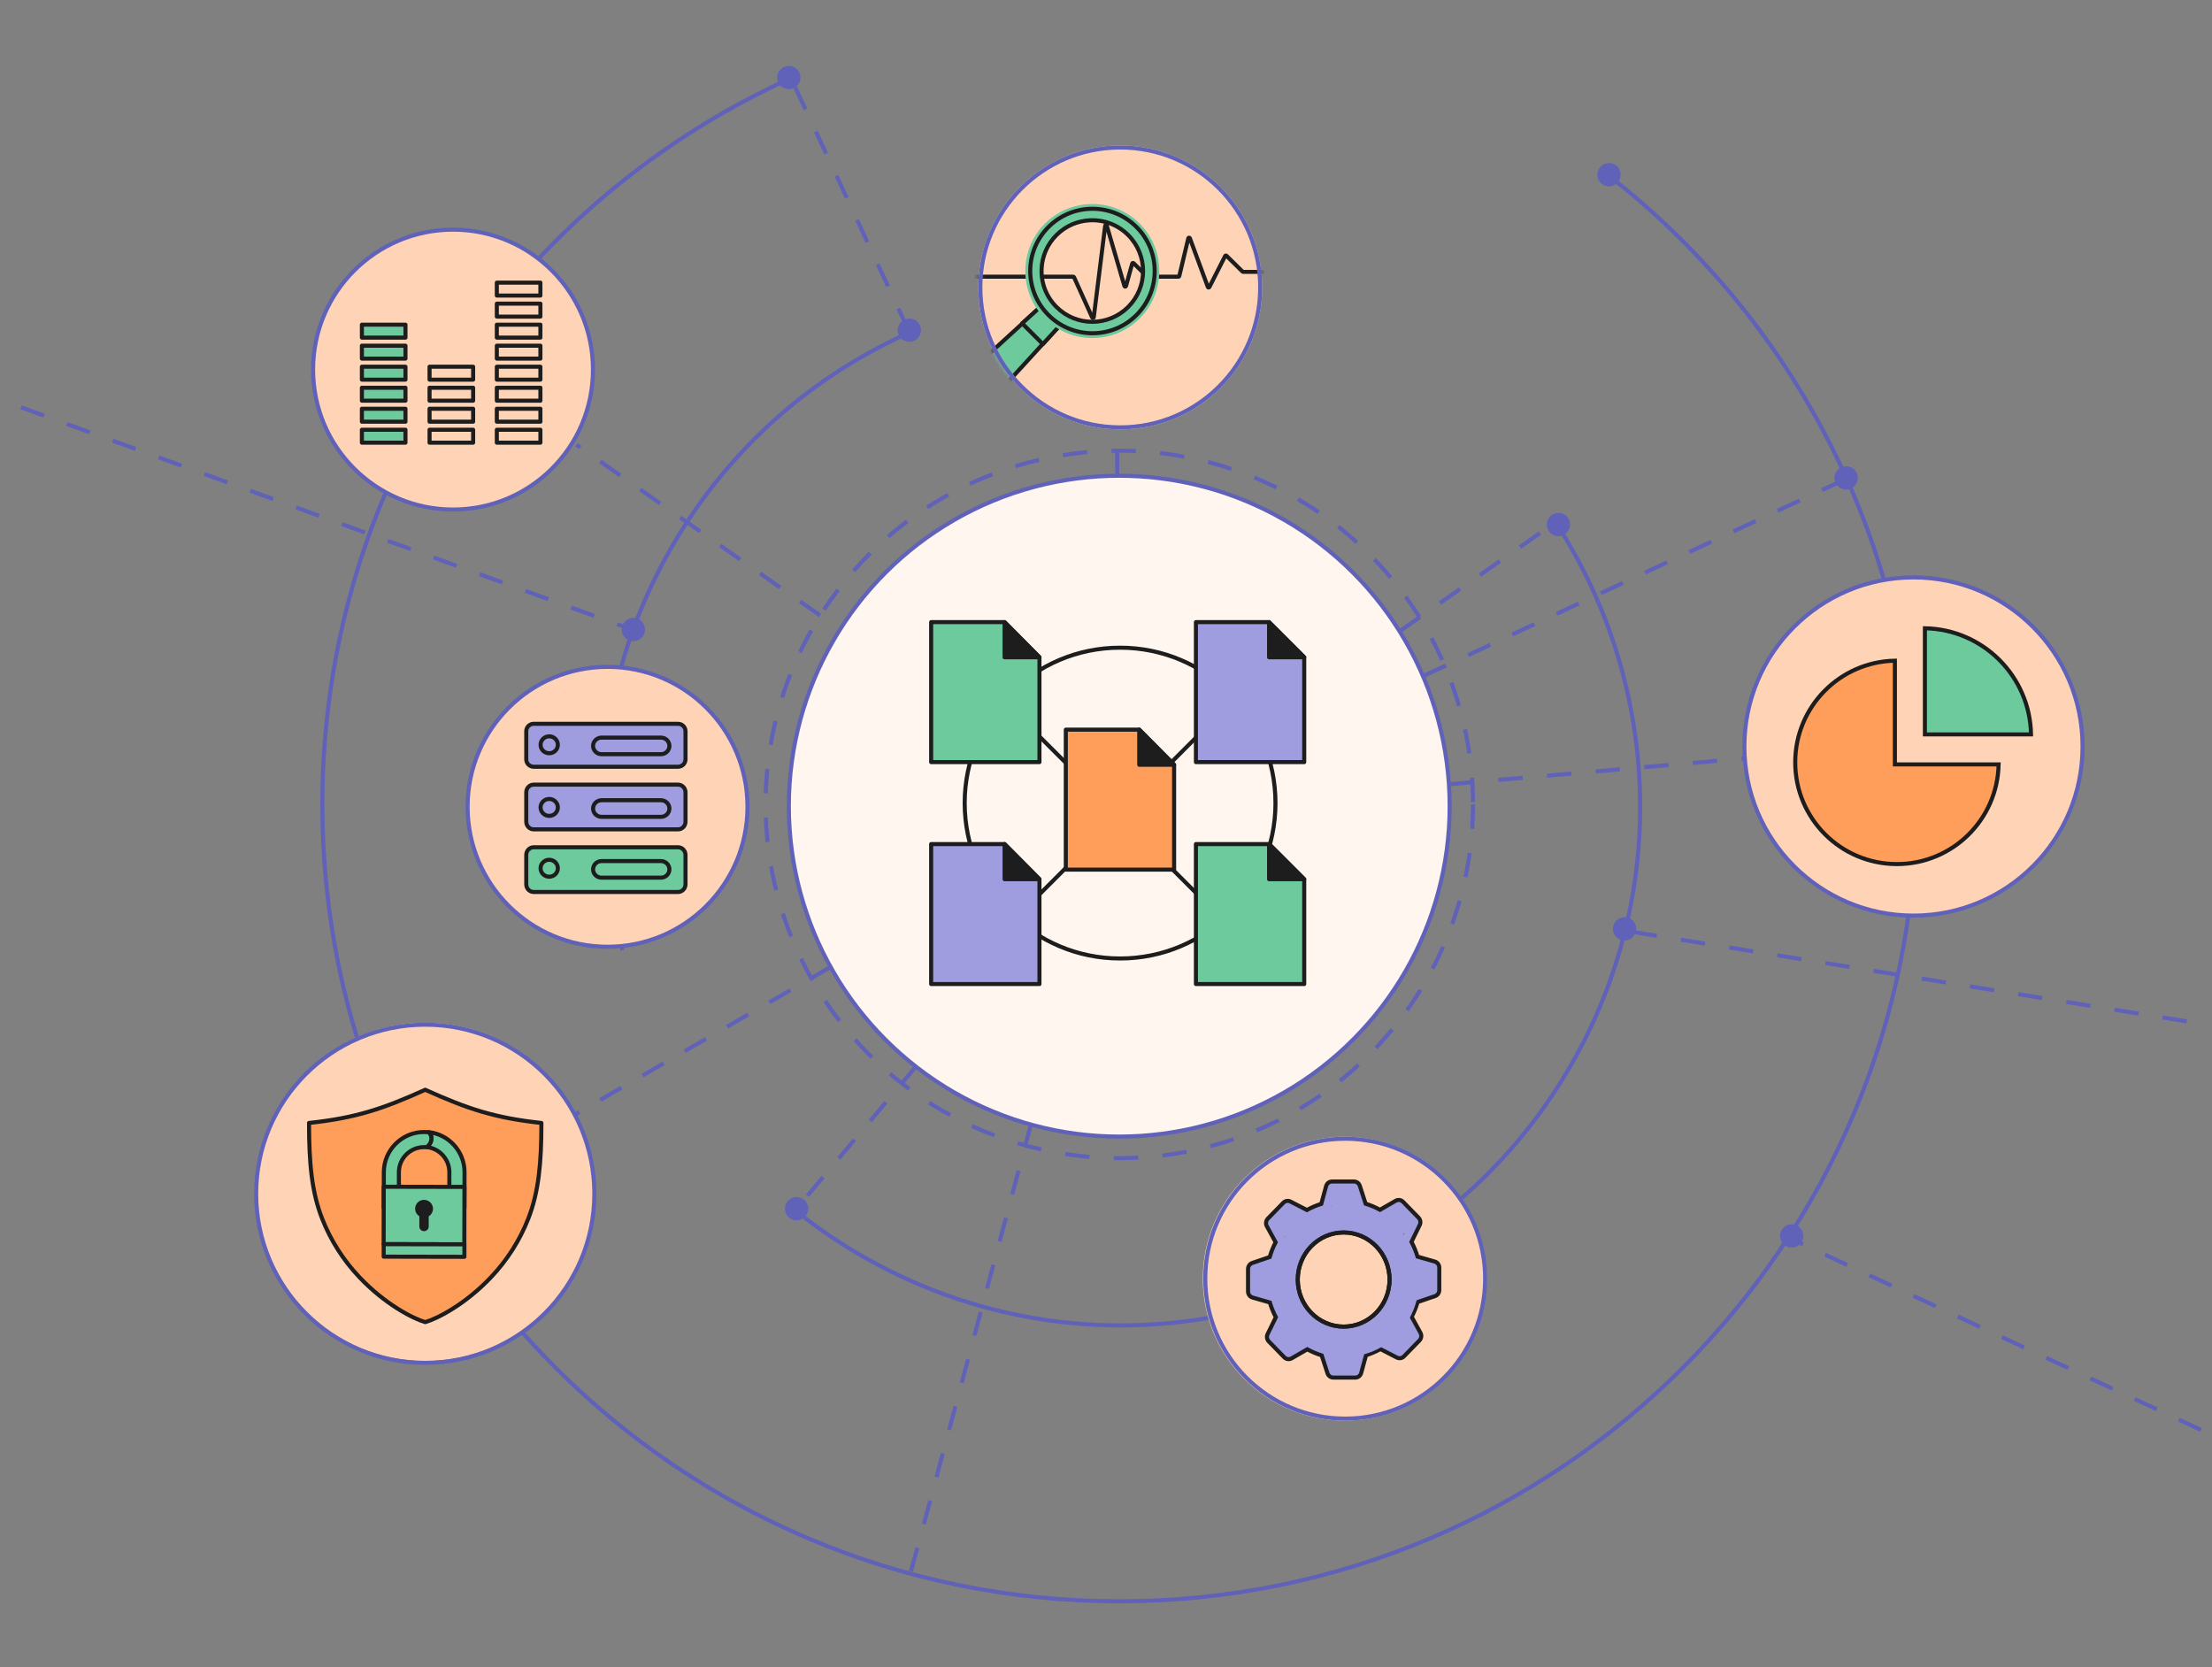 <?xml version="1.0" encoding="UTF-8"?>
<svg xmlns="http://www.w3.org/2000/svg" width="544" height="410" viewBox="0 0 544 410" fill="none">
  <rect x="0" y="0" width="544" height="410" fill="#808080" stroke="none"/>
  <path d="M253.604 276.307L227.433 373.977L223.75 387.429" stroke="#6061B9" stroke-dasharray="6 6"></path>
  <line y1="-0.5" x2="48" y2="-0.5" transform="matrix(-0.643 0.766 -0.766 -0.643 225.193 261.579)" stroke="#6061B9" stroke-dasharray="6 6"></line>
  <line x1="157.397" y1="155.571" x2="0.83" y2="98.585" stroke="#6061B9" stroke-dasharray="6 6"></line>
  <line x1="201.69" y1="151.349" x2="141.744" y2="109.375" stroke="#6061B9" stroke-dasharray="6 6"></line>
  <line x1="344.317" y1="155.18" x2="383.416" y2="127.802" stroke="#6061B9" stroke-dasharray="6 6"></line>
  <line x1="350.193" y1="166.173" x2="454.176" y2="117.685" stroke="#6061B9" stroke-dasharray="6 6"></line>
  <line x1="356.55" y1="192.852" x2="429.028" y2="186.511" stroke="#6061B9" stroke-dasharray="6 6"></line>
  <path d="M401.552 229.191L542.386 251.929" stroke="#6061B9" stroke-dasharray="6 6"></path>
  <line x1="437.977" y1="303.485" x2="543.212" y2="352.557" stroke="#6061B9" stroke-dasharray="6 6"></line>
  <line x1="274.752" y1="116.569" x2="274.752" y2="92.669" stroke="#6061B9" stroke-dasharray="6 6"></line>
  <line x1="204.789" y1="237.503" x2="135.899" y2="277.277" stroke="#6061B9" stroke-dasharray="6 6"></line>
  <line x1="223.465" y1="81.286" x2="194.902" y2="20.033" stroke="#6061B9" stroke-dasharray="6 6"></line>
  <path d="M383.533 129.958C401.856 158.912 408.022 194.534 399.78 228.423C396.972 239.967 392.492 251.31 386.251 262.12C351.009 323.161 272.957 344.075 211.916 308.833C205.86 305.336 200.198 301.418 194.947 297.137M224.108 81.583C200.185 92.139 179.279 110.118 165.204 134.498C161.219 141.4 157.952 148.519 155.38 155.769C146.296 181.375 145.878 208.615 153.105 233.679" stroke="#6061B9"></path>
  <path d="M396.657 43.984C442.076 79.875 471.223 135.449 471.223 197.831C471.223 306.064 383.482 393.804 275.249 393.804C167.016 393.804 79.275 306.064 79.275 197.831C79.275 117.841 127.199 49.044 195.901 18.586" stroke="#6061B9"></path>
  <ellipse cx="223.632" cy="81.202" rx="2.868" ry="2.868" fill="#6061B9"></ellipse>
  <ellipse cx="155.755" cy="154.811" rx="2.868" ry="2.868" fill="#6061B9"></ellipse>
  <ellipse cx="195.907" cy="297.252" rx="2.868" ry="2.868" fill="#6061B9"></ellipse>
  <ellipse cx="399.528" cy="228.421" rx="2.868" ry="2.868" fill="#6061B9"></ellipse>
  <ellipse cx="440.63" cy="303.942" rx="2.868" ry="2.868" fill="#6061B9"></ellipse>
  <ellipse cx="383.274" cy="128.998" rx="2.868" ry="2.868" fill="#6061B9"></ellipse>
  <ellipse cx="454.018" cy="117.528" rx="2.868" ry="2.868" fill="#6061B9"></ellipse>
  <ellipse cx="395.702" cy="42.964" rx="2.868" ry="2.868" fill="#6061B9"></ellipse>
  <ellipse cx="193.993" cy="19.063" rx="2.868" ry="2.868" fill="#6061B9"></ellipse>
  <ellipse cx="470.585" cy="183.585" rx="41.585" ry="41.585" fill="#FFD4B6" stroke="#6061B9"></ellipse>
  <path d="M466.014 187.987H491.521C491.254 201.57 480.161 212.5 466.514 212.5C452.699 212.5 441.5 201.301 441.5 187.487C441.5 173.839 452.43 162.745 466.014 162.479V187.987Z" fill="#FF9E5A" stroke="#1D1D1D"></path>
  <path d="M473.392 180.608L473.392 154.507C487.69 154.77 499.231 166.31 499.494 180.608L473.392 180.608Z" fill="#6CCA9D" stroke="#1D1D1D"></path>
  <ellipse cx="104.585" cy="293.11" rx="41.585" ry="41.585" fill="#FFD4B6"></ellipse>
  <ellipse cx="104.585" cy="293.581" rx="41.585" ry="41.585" stroke="#6061B9"></ellipse>
  <ellipse cx="111.415" cy="90.893" rx="34.415" ry="34.415" fill="#FFD4B6" stroke="#6061B9"></ellipse>
  <path d="M99.717 105.687H89V108.869H99.717V105.687Z" fill="#6CCA9D" stroke="#1D1D1D" stroke-linecap="round" stroke-linejoin="round"></path>
  <path d="M99.717 100.522H89V103.704H99.717V100.522Z" fill="#6CCA9D" stroke="#1D1D1D" stroke-linecap="round" stroke-linejoin="round"></path>
  <path d="M99.717 95.353H89V98.535H99.717V95.353Z" fill="#6CCA9D" stroke="#1D1D1D" stroke-linecap="round" stroke-linejoin="round"></path>
  <path d="M99.717 90.184H89V93.366H99.717V90.184Z" fill="#6CCA9D" stroke="#1D1D1D" stroke-linecap="round" stroke-linejoin="round"></path>
  <path d="M99.717 85.014H89V88.197H99.717V85.014Z" fill="#6CCA9D" stroke="#1D1D1D" stroke-linecap="round" stroke-linejoin="round"></path>
  <path d="M99.717 79.845H89V83.028H99.717V79.845Z" fill="#6CCA9D" stroke="#1D1D1D" stroke-linecap="round" stroke-linejoin="round"></path>
  <path d="M116.358 105.687H105.641V108.869H116.358V105.687Z" fill="#FFD4B6" stroke="#1D1D1D" stroke-linecap="round" stroke-linejoin="round"></path>
  <path d="M116.358 100.523H105.641V103.705H116.358V100.523Z" fill="#FFD4B6" stroke="#1D1D1D" stroke-linecap="round" stroke-linejoin="round"></path>
  <path d="M116.358 95.354H105.641V98.536H116.358V95.354Z" fill="#FFD4B6" stroke="#1D1D1D" stroke-linecap="round" stroke-linejoin="round"></path>
  <path d="M116.358 90.184H105.641V93.367H116.358V90.184Z" fill="#FFD4B6" stroke="#1D1D1D" stroke-linecap="round" stroke-linejoin="round"></path>
  <path d="M132.901 105.687H122.184V108.869H132.901V105.687Z" fill="#FFD4B6" stroke="#1D1D1D" stroke-linecap="round" stroke-linejoin="round"></path>
  <path d="M132.901 100.523H122.184V103.705H132.901V100.523Z" fill="#FFD4B6" stroke="#1D1D1D" stroke-linecap="round" stroke-linejoin="round"></path>
  <path d="M132.901 95.354H122.184V98.536H132.901V95.354Z" fill="#FFD4B6" stroke="#1D1D1D" stroke-linecap="round" stroke-linejoin="round"></path>
  <path d="M132.901 90.184H122.184V93.367H132.901V90.184Z" fill="#FFD4B6" stroke="#1D1D1D" stroke-linecap="round" stroke-linejoin="round"></path>
  <path d="M132.901 85.015H122.184V88.197H132.901V85.015Z" fill="#FFD4B6" stroke="#1D1D1D" stroke-linecap="round" stroke-linejoin="round"></path>
  <path d="M132.901 79.846H122.184V83.028H132.901V79.846Z" fill="#FFD4B6" stroke="#1D1D1D" stroke-linecap="round" stroke-linejoin="round"></path>
  <path d="M132.901 74.677H122.184V77.859H132.901V74.677Z" fill="#FFD4B6" stroke="#1D1D1D" stroke-linecap="round" stroke-linejoin="round"></path>
  <path d="M132.901 69.507H122.184V72.69H132.901V69.507Z" fill="#FFD4B6" stroke="#1D1D1D" stroke-linecap="round" stroke-linejoin="round"></path>
  <path d="M104.574 268C94.114 272.727 87.401 274.947 76 276.163C76 286.061 76.672 293.175 79.226 299.7C81.314 305.02 84.408 309.889 88.338 314.039C94.665 320.756 101.626 324.295 104.574 325.147C107.522 324.295 114.483 320.756 120.81 314.039C124.739 309.889 127.833 305.02 129.921 299.7C132.475 293.175 133.147 286.061 133.147 276.163C121.746 274.947 115.034 272.727 104.574 268Z" fill="#FF9E5A" stroke="#1D1D1D" stroke-linejoin="round"></path>
  <path d="M114.217 297.001L105.437 296.976C105.438 295.795 105.441 294.425 105.431 293.26L110.506 293.274L110.51 288.288C110.524 285.057 108.041 282.402 104.905 282.093C106.507 280.922 106.337 279.158 105.44 278.417C110.404 278.974 114.251 283.19 114.243 288.292L114.217 297.001Z" fill="#6CCA9D" stroke="#1D1D1D" stroke-linejoin="round"></path>
  <path d="M102.596 296.996L94.379 296.977L94.395 288.286C94.407 282.808 98.855 278.377 104.333 278.389C104.708 278.393 105.073 278.414 105.427 278.452C106.313 279.209 106.511 280.967 104.891 282.128C104.698 282.098 104.51 282.096 104.311 282.111C100.893 282.095 98.099 284.867 98.1 288.297L98.106 293.266L102.662 293.278L102.596 296.996Z" fill="#6CCA9D" stroke="#1D1D1D" stroke-linejoin="round"></path>
  <path d="M114.223 291.888L94.377 291.849L94.349 305.962L114.195 306.001L114.223 291.888Z" fill="#6CCA9D" stroke="#1D1D1D" stroke-linejoin="round"></path>
  <path d="M114.213 306.016L94.367 305.977L94.361 309.043L114.207 309.082L114.213 306.016Z" fill="#6CCA9D" stroke="#1D1D1D" stroke-linejoin="round"></path>
  <path d="M106.485 297.269C106.483 298.048 106.059 298.745 105.436 299.127L105.437 301.634C105.432 302.269 104.922 302.769 104.276 302.781C103.641 302.776 103.124 302.255 103.129 301.62L103.128 299.113C102.508 298.715 102.087 298.044 102.101 297.248C102.095 296.039 103.077 295.061 104.276 295.072C105.518 295.089 106.48 296.06 106.485 297.269Z" fill="#1D1D1D"></path>
  <ellipse cx="275.509" cy="70.687" rx="34.415" ry="34.415" fill="#FFD4B6" stroke="#FFD4B6"></ellipse>
  <mask id="mask0_2726_4320" style="mask-type:alpha" maskUnits="userSpaceOnUse" x="240" y="35" width="71" height="71">
    <ellipse cx="275.509" cy="70.687" rx="34.415" ry="34.415" fill="#F0DFD6" stroke="white"></ellipse>
  </mask>
  <g mask="url(#mask0_2726_4320)">
    <path d="M244.303 97.873C242.66 99.656 239.86 99.683 238.093 97.915C236.326 96.148 236.325 93.321 238.135 91.706L251.438 79.552L257.039 74.446L261.571 78.978L256.465 84.579L244.303 97.873Z" fill="#6CCA9D" stroke="#1D1D1D" stroke-miterlimit="10" stroke-linecap="round" stroke-linejoin="round"></path>
    <path d="M256.481 84.628L251.38 79.527L257 74.409L261.599 79.008L256.481 84.628Z" fill="#6CCA9D" stroke="#1D1D1D" stroke-miterlimit="10" stroke-linecap="round" stroke-linejoin="round"></path>
    <path d="M310.465 66.861H305.728C305.675 66.861 305.625 66.84 305.588 66.803L301.624 62.897C301.528 62.802 301.367 62.828 301.306 62.949L297.42 70.607C297.341 70.763 297.115 70.75 297.054 70.586L292.623 58.576C292.554 58.39 292.287 58.406 292.241 58.599L290.021 67.894C290 67.984 289.919 68.048 289.827 68.048H282.236C282.183 68.048 282.133 68.027 282.096 67.99L278.782 64.725C278.673 64.618 278.49 64.667 278.449 64.814L276.92 70.339C276.866 70.533 276.592 70.535 276.535 70.342L272.185 55.489C272.124 55.281 271.821 55.305 271.794 55.521L268.99 78.027C268.965 78.227 268.692 78.268 268.609 78.084L264.136 68.165C264.104 68.094 264.033 68.048 263.954 68.048H254.445H239" stroke="#1D1D1D" stroke-linecap="round"></path>
    <path d="M278.87 76.903C273.217 82.556 264.049 82.553 258.39 76.894C255.36 73.864 253.958 69.821 254.171 65.867C254.354 62.416 255.766 59.029 258.39 56.405C260.852 53.943 263.975 52.559 267.186 52.237L267.829 52.186C271.798 51.963 275.85 53.376 278.879 56.406L278.881 56.407L279.142 56.676C284.527 62.361 284.443 71.33 278.87 76.903Z" stroke="#6CCA9D" stroke-width="4" stroke-miterlimit="10" stroke-linecap="round" stroke-linejoin="round"></path>
    <path d="M259.809 75.484C257.199 72.874 255.982 69.403 256.167 65.99C256.325 63.016 257.532 60.092 259.805 57.819C262.068 55.556 264.983 54.34 267.941 54.182C271.362 53.989 274.851 55.205 277.461 57.815C282.337 62.709 282.336 70.609 277.456 75.488C272.585 80.359 264.685 80.361 259.809 75.484Z" stroke="#1D1D1D"></path>
    <path d="M257.848 55.827C251.872 61.803 251.873 71.5 257.848 77.475C263.823 83.45 273.52 83.451 279.496 77.475C285.472 71.499 285.472 61.802 279.496 55.827C273.521 49.852 263.824 49.851 257.848 55.827Z" stroke="#1D1D1D" stroke-miterlimit="10" stroke-linecap="round" stroke-linejoin="round"></path>
  </g>
  <ellipse cx="275.509" cy="70.687" rx="34.415" ry="34.415" stroke="#6061B9"></ellipse>
  <ellipse cx="149.415" cy="198.415" rx="34.415" ry="34.415" fill="#FFD4B6" stroke="#6061B9"></ellipse>
  <path d="M166.749 192.961H131.258C130.771 192.961 130.304 193.16 129.96 193.515C129.615 193.869 129.422 194.349 129.422 194.85V202.074C129.422 202.575 129.615 203.055 129.96 203.41C130.304 203.764 130.771 203.963 131.258 203.963H166.749C167.236 203.963 167.704 203.764 168.048 203.41C168.392 203.055 168.586 202.575 168.586 202.074V194.85C168.586 194.349 168.392 193.869 168.048 193.515C167.704 193.16 167.236 192.961 166.749 192.961Z" fill="#A09CE0" stroke="#1D1D1D"></path>
  <path d="M135.069 200.647C135.633 200.647 136.173 200.427 136.572 200.037C136.971 199.646 137.195 199.116 137.195 198.564C137.195 198.012 136.971 197.482 136.572 197.092C136.173 196.701 135.633 196.482 135.069 196.482C134.505 196.482 133.965 196.701 133.566 197.092C133.167 197.482 132.943 198.012 132.943 198.564C132.943 199.116 133.167 199.646 133.566 200.037C133.965 200.427 134.505 200.647 135.069 200.647ZM162.541 196.796H147.943C147.39 196.796 146.859 197.011 146.468 197.395C146.077 197.778 145.857 198.297 145.857 198.839C145.857 199.381 146.077 199.901 146.468 200.284C146.859 200.667 147.39 200.882 147.943 200.882H162.541C163.094 200.882 163.625 200.667 164.016 200.284C164.407 199.901 164.627 199.381 164.627 198.839C164.627 198.297 164.407 197.778 164.016 197.395C163.625 197.011 163.094 196.796 162.541 196.796Z" fill="#A09CE0" stroke="#1D1D1D"></path>
  <path d="M166.749 208.363H131.258C130.771 208.363 130.304 208.562 129.96 208.916C129.615 209.27 129.422 209.751 129.422 210.251V217.476C129.422 217.977 129.615 218.457 129.96 218.811C130.304 219.165 130.771 219.364 131.258 219.364H166.749C167.236 219.364 167.704 219.165 168.048 218.811C168.392 218.457 168.586 217.977 168.586 217.476V210.251C168.586 209.751 168.392 209.27 168.048 208.916C167.704 208.562 167.236 208.363 166.749 208.363Z" fill="#6CCA9D" stroke="#1D1D1D"></path>
  <path d="M135.069 215.608C135.633 215.608 136.173 215.389 136.572 214.998C136.971 214.608 137.195 214.078 137.195 213.526C137.195 212.973 136.971 212.444 136.572 212.053C136.173 211.663 135.633 211.443 135.069 211.443C134.505 211.443 133.965 211.663 133.566 212.053C133.167 212.444 132.943 212.973 132.943 213.526C132.943 214.078 133.167 214.608 133.566 214.998C133.965 215.389 134.505 215.608 135.069 215.608ZM162.541 211.758H147.943C147.39 211.758 146.859 211.973 146.468 212.356C146.077 212.739 145.857 213.259 145.857 213.801C145.857 214.343 146.077 214.862 146.468 215.245C146.859 215.629 147.39 215.844 147.943 215.844H162.541C163.094 215.844 163.625 215.629 164.016 215.245C164.407 214.862 164.627 214.343 164.627 213.801C164.627 213.259 164.407 212.739 164.016 212.356C163.625 211.973 163.094 211.758 162.541 211.758Z" fill="#6CCA9D" stroke="#1D1D1D"></path>
  <path d="M166.749 178H131.258C130.771 178 130.304 178.191 129.96 178.531C129.615 178.871 129.422 179.332 129.422 179.813V186.748C129.422 187.229 129.615 187.69 129.96 188.03C130.304 188.37 130.771 188.561 131.258 188.561H166.749C167.236 188.561 167.704 188.37 168.048 188.03C168.392 187.69 168.586 187.229 168.586 186.748V179.813C168.586 179.332 168.392 178.871 168.048 178.531C167.704 178.191 167.236 178 166.749 178Z" fill="#A09CE0" stroke="#1D1D1D"></path>
  <path d="M135.069 185.245C135.633 185.245 136.173 185.026 136.572 184.635C136.971 184.245 137.195 183.715 137.195 183.163C137.195 182.61 136.971 182.081 136.572 181.69C136.173 181.3 135.633 181.08 135.069 181.08C134.505 181.08 133.965 181.3 133.566 181.69C133.167 182.081 132.943 182.61 132.943 183.163C132.943 183.715 133.167 184.245 133.566 184.635C133.965 185.026 134.505 185.245 135.069 185.245ZM162.541 181.395H147.943C147.39 181.395 146.859 181.61 146.468 181.993C146.077 182.376 145.857 182.896 145.857 183.438C145.857 183.98 146.077 184.499 146.468 184.882C146.859 185.265 147.39 185.481 147.943 185.481H162.541C163.094 185.481 163.625 185.265 164.016 184.882C164.407 184.499 164.627 183.98 164.627 183.438C164.627 182.896 164.407 182.376 164.016 181.993C163.625 181.61 163.094 181.395 162.541 181.395Z" fill="#A09CE0" stroke="#1D1D1D"></path>
  <ellipse cx="330.72" cy="314.459" rx="34.415" ry="34.415" fill="#FFD4B6" stroke="#FFD4B6"></ellipse>
  <path fill-rule="evenodd" clip-rule="evenodd" d="M343.239 295.299L339.385 297.52C338.259 296.9 337.073 296.4 335.848 296.027L334.422 291.627C334.321 291.317 334.129 291.047 333.871 290.855C333.612 290.664 333.302 290.561 332.983 290.56H327.595C327.264 290.56 326.942 290.672 326.679 290.877C326.415 291.082 326.224 291.369 326.135 291.696L324.946 296.061C323.721 296.44 322.538 296.947 321.414 297.573L317.369 295.492C317.084 295.345 316.761 295.294 316.446 295.347C316.131 295.399 315.841 295.552 315.616 295.784L311.802 299.692C311.567 299.932 311.416 300.244 311.371 300.581C311.326 300.917 311.39 301.26 311.553 301.555L313.719 305.507C313.112 306.66 312.627 307.869 312.263 309.135L307.972 310.597C307.67 310.699 307.406 310.897 307.22 311.162C307.033 311.427 306.932 311.745 306.932 312.072V317.6C306.932 317.939 307.04 318.269 307.24 318.539C307.44 318.81 307.721 319.005 308.039 319.097L312.296 320.316C312.668 321.578 313.16 322.785 313.771 323.938L311.741 328.085C311.598 328.378 311.549 328.709 311.6 329.032C311.651 329.355 311.8 329.653 312.026 329.884L315.837 333.791C316.071 334.032 316.376 334.187 316.704 334.233C317.032 334.279 317.366 334.213 317.655 334.047L321.508 331.825C322.633 332.447 323.812 332.945 325.046 333.319L326.472 337.718C326.572 338.028 326.765 338.298 327.023 338.49C327.281 338.681 327.591 338.785 327.91 338.785H333.302C333.633 338.785 333.954 338.674 334.218 338.469C334.481 338.264 334.672 337.976 334.761 337.649L335.951 333.284C337.175 332.905 338.358 332.398 339.483 331.772L343.527 333.854C343.812 334.001 344.135 334.052 344.45 334C344.764 333.948 345.055 333.795 345.281 333.564L349.092 329.653C349.326 329.413 349.477 329.101 349.522 328.765C349.567 328.428 349.503 328.086 349.341 327.79L347.174 323.838C347.781 322.685 348.267 321.476 348.631 320.211L352.921 318.748C353.224 318.646 353.487 318.448 353.674 318.183C353.861 317.919 353.961 317.6 353.962 317.274V311.748C353.962 311.409 353.853 311.079 353.653 310.809C353.453 310.539 353.173 310.343 352.854 310.251L348.597 309.032C348.227 307.776 347.733 306.563 347.123 305.41L349.153 301.263C349.296 300.971 349.346 300.64 349.295 300.317C349.244 299.994 349.096 299.696 348.87 299.465L345.056 295.557C344.822 295.317 344.518 295.162 344.19 295.116C343.861 295.07 343.527 295.132 343.239 295.299ZM340.132 300.666L343.724 298.59L345.948 300.871L344.046 304.76C343.931 304.995 343.877 305.255 343.887 305.517C343.897 305.78 343.971 306.035 344.104 306.26C344.908 307.629 345.512 309.116 345.894 310.671C345.959 310.938 346.091 311.181 346.278 311.378C346.464 311.575 346.698 311.717 346.956 311.792L350.928 312.93V316.157L346.901 317.526C346.658 317.608 346.439 317.752 346.265 317.945C346.091 318.138 345.968 318.372 345.906 318.627C345.531 320.182 344.933 321.671 344.131 323.045C343.993 323.28 343.919 323.549 343.915 323.823C343.912 324.097 343.979 324.368 344.11 324.607L346.134 328.291L343.909 330.571L340.117 328.62C339.888 328.503 339.634 328.447 339.378 328.457C339.122 328.468 338.873 328.544 338.654 328.68C337.319 329.504 335.869 330.123 334.352 330.515C334.092 330.582 333.854 330.718 333.663 330.909C333.471 331.1 333.332 331.34 333.259 331.604L332.149 335.677H329.005L327.67 331.548C327.59 331.299 327.448 331.074 327.26 330.896C327.072 330.717 326.842 330.591 326.593 330.528C325.077 330.143 323.625 329.53 322.285 328.708C322.055 328.567 321.793 328.49 321.526 328.486C321.258 328.483 320.995 328.551 320.762 328.686L317.169 330.761L314.945 328.48L316.847 324.591C316.962 324.357 317.017 324.096 317.007 323.834C316.997 323.572 316.922 323.316 316.79 323.092C315.983 321.72 315.38 320.233 315 318.68C314.935 318.414 314.802 318.17 314.616 317.973C314.429 317.777 314.195 317.634 313.938 317.56L309.966 316.421V313.195L313.992 311.826C314.235 311.742 314.453 311.598 314.627 311.404C314.8 311.211 314.923 310.976 314.984 310.721C315.364 309.166 315.964 307.675 316.762 306.303C316.9 306.068 316.974 305.8 316.978 305.525C316.982 305.251 316.915 304.981 316.784 304.741L314.76 301.058L316.984 298.777L320.777 300.728C321.006 300.845 321.26 300.901 321.515 300.891C321.771 300.881 322.02 300.804 322.239 300.669C323.574 299.844 325.025 299.225 326.542 298.833C326.801 298.766 327.039 298.631 327.231 298.439C327.423 298.248 327.562 298.008 327.634 297.744L328.745 293.671H331.891L333.226 297.8C333.307 298.049 333.448 298.272 333.636 298.45C333.823 298.628 334.052 298.754 334.3 298.817C335.817 299.206 337.271 299.822 338.609 300.641C338.838 300.782 339.1 300.858 339.367 300.862C339.635 300.866 339.899 300.8 340.132 300.666Z" fill="#A09CE0" stroke="#1D1D1D"></path>
  <ellipse cx="330.783" cy="315.015" rx="18.205" ry="18.668" fill="#A09CE0"></ellipse>
  <rect x="327.406" y="292.895" width="6.068" height="6.223" fill="#A09CE0"></rect>
  <rect width="6.145" height="6.145" transform="matrix(0.698 0.716 -0.698 0.716 343.844 296.003)" fill="#A09CE0"></rect>
  <rect x="351.688" y="311.56" width="6.223" height="6.068" transform="rotate(90 351.688 311.56)" fill="#A09CE0"></rect>
  <rect x="315.273" y="311.56" width="6.223" height="6.068" transform="rotate(90 315.273 311.56)" fill="#A09CE0"></rect>
  <rect x="333.484" y="330.233" width="6.223" height="6.068" transform="rotate(90 333.484 330.233)" fill="#A09CE0"></rect>
  <rect width="6.145" height="6.145" transform="matrix(-0.698 0.716 -0.698 -0.716 320.824 300.405)" fill="#A09CE0"></rect>
  <rect width="6.146" height="6.637" transform="matrix(-0.698 0.716 -0.698 -0.716 321.164 328.759)" fill="#A09CE0"></rect>
  <rect width="6.145" height="6.145" transform="matrix(-0.698 0.716 -0.698 -0.716 348.129 328.41)" fill="#A09CE0"></rect>
  <path d="M330.447 326.249C336.682 326.249 341.735 321.065 341.735 314.675C341.735 308.284 336.68 303.101 330.447 303.101C324.215 303.101 319.16 308.284 319.16 314.675C319.16 321.065 324.215 326.249 330.447 326.249Z" fill="#FFD4B6" stroke="#1D1D1D" stroke-linecap="round" stroke-linejoin="round"></path>
  <path d="M330.447 326.246C336.682 326.246 341.735 321.063 341.735 314.672C341.735 308.281 336.68 303.098 330.447 303.098C324.215 303.098 319.16 308.281 319.16 314.672C319.16 321.063 324.215 326.246 330.447 326.246Z" stroke="#1D1D1D" stroke-linecap="round" stroke-linejoin="round"></path>
  <ellipse cx="330.829" cy="314.459" rx="34.415" ry="34.415" stroke="#6061B9"></ellipse>
  <ellipse cx="275.273" cy="197.828" rx="86.993" ry="86.993" stroke="#6061B9" stroke-linejoin="round" stroke-dasharray="6 6"></ellipse>
  <ellipse cx="275.257" cy="198.257" rx="81.257" ry="81.257" fill="#FFF6EF" stroke="#6061B9"></ellipse>
  <path d="M246.734 172.239L300.723 226.163" stroke="#1D1D1D" stroke-miterlimit="10" stroke-linecap="round" stroke-linejoin="round"></path>
  <path d="M303.735 171.782L249.746 225.837" stroke="#1D1D1D" stroke-miterlimit="10" stroke-linecap="round" stroke-linejoin="round"></path>
  <path d="M275.464 235.718C296.571 235.718 313.681 218.607 313.681 197.5C313.681 176.393 296.571 159.283 275.464 159.283C254.357 159.283 237.246 176.393 237.246 197.5C237.246 218.607 254.357 235.718 275.464 235.718Z" stroke="#1D1D1D" stroke-miterlimit="10" stroke-linecap="round" stroke-linejoin="round"></path>
  <path d="M312.11 207.578L320.748 216.217V242H294.113V207.578H312.11Z" fill="#6CCA9D" stroke="#1D1D1D" stroke-miterlimit="10" stroke-linecap="round" stroke-linejoin="round"></path>
  <path d="M320.748 216.216H312.109V207.578L320.748 216.216Z" fill="#1D1D1D" stroke="#1D1D1D" stroke-miterlimit="10" stroke-linecap="round" stroke-linejoin="round"></path>
  <path d="M247.062 153.001L255.635 161.639V187.423H229V153.001H247.062Z" fill="#6CCA9D" stroke="#1D1D1D" stroke-miterlimit="10" stroke-linecap="round" stroke-linejoin="round"></path>
  <path d="M255.635 161.639H247.062V153.001L255.635 161.639Z" fill="#1D1D1D" stroke="#1D1D1D" stroke-miterlimit="10" stroke-linecap="round" stroke-linejoin="round"></path>
  <path d="M312.11 153.001L320.748 161.639V187.423H294.113V153.001H312.11Z" fill="#A09CE0" stroke="#1D1D1D" stroke-miterlimit="10" stroke-linecap="round" stroke-linejoin="round"></path>
  <path d="M320.748 161.639H312.109V153.001L320.748 161.639Z" fill="#1D1D1D" stroke="#1D1D1D" stroke-miterlimit="10" stroke-linecap="round" stroke-linejoin="round"></path>
  <path d="M247.062 207.578L255.635 216.217V242H229V207.578H247.062Z" fill="#A09CE0" stroke="#1D1D1D" stroke-miterlimit="10" stroke-linecap="round" stroke-linejoin="round"></path>
  <path d="M255.635 216.216H247.062V207.578L255.635 216.216Z" fill="#1D1D1D" stroke="#1D1D1D" stroke-miterlimit="10" stroke-linecap="round" stroke-linejoin="round"></path>
  <path d="M280.177 179.44L288.75 188.078V213.862H262.115V179.44H280.177Z" fill="#FF9E5A" stroke="#1D1D1D" stroke-miterlimit="10" stroke-linecap="round" stroke-linejoin="round"></path>
  <path d="M288.751 188.078H280.178V179.44L288.751 188.078Z" fill="#1D1D1D" stroke="#1D1D1D" stroke-miterlimit="10" stroke-linecap="round" stroke-linejoin="round"></path>
</svg>
